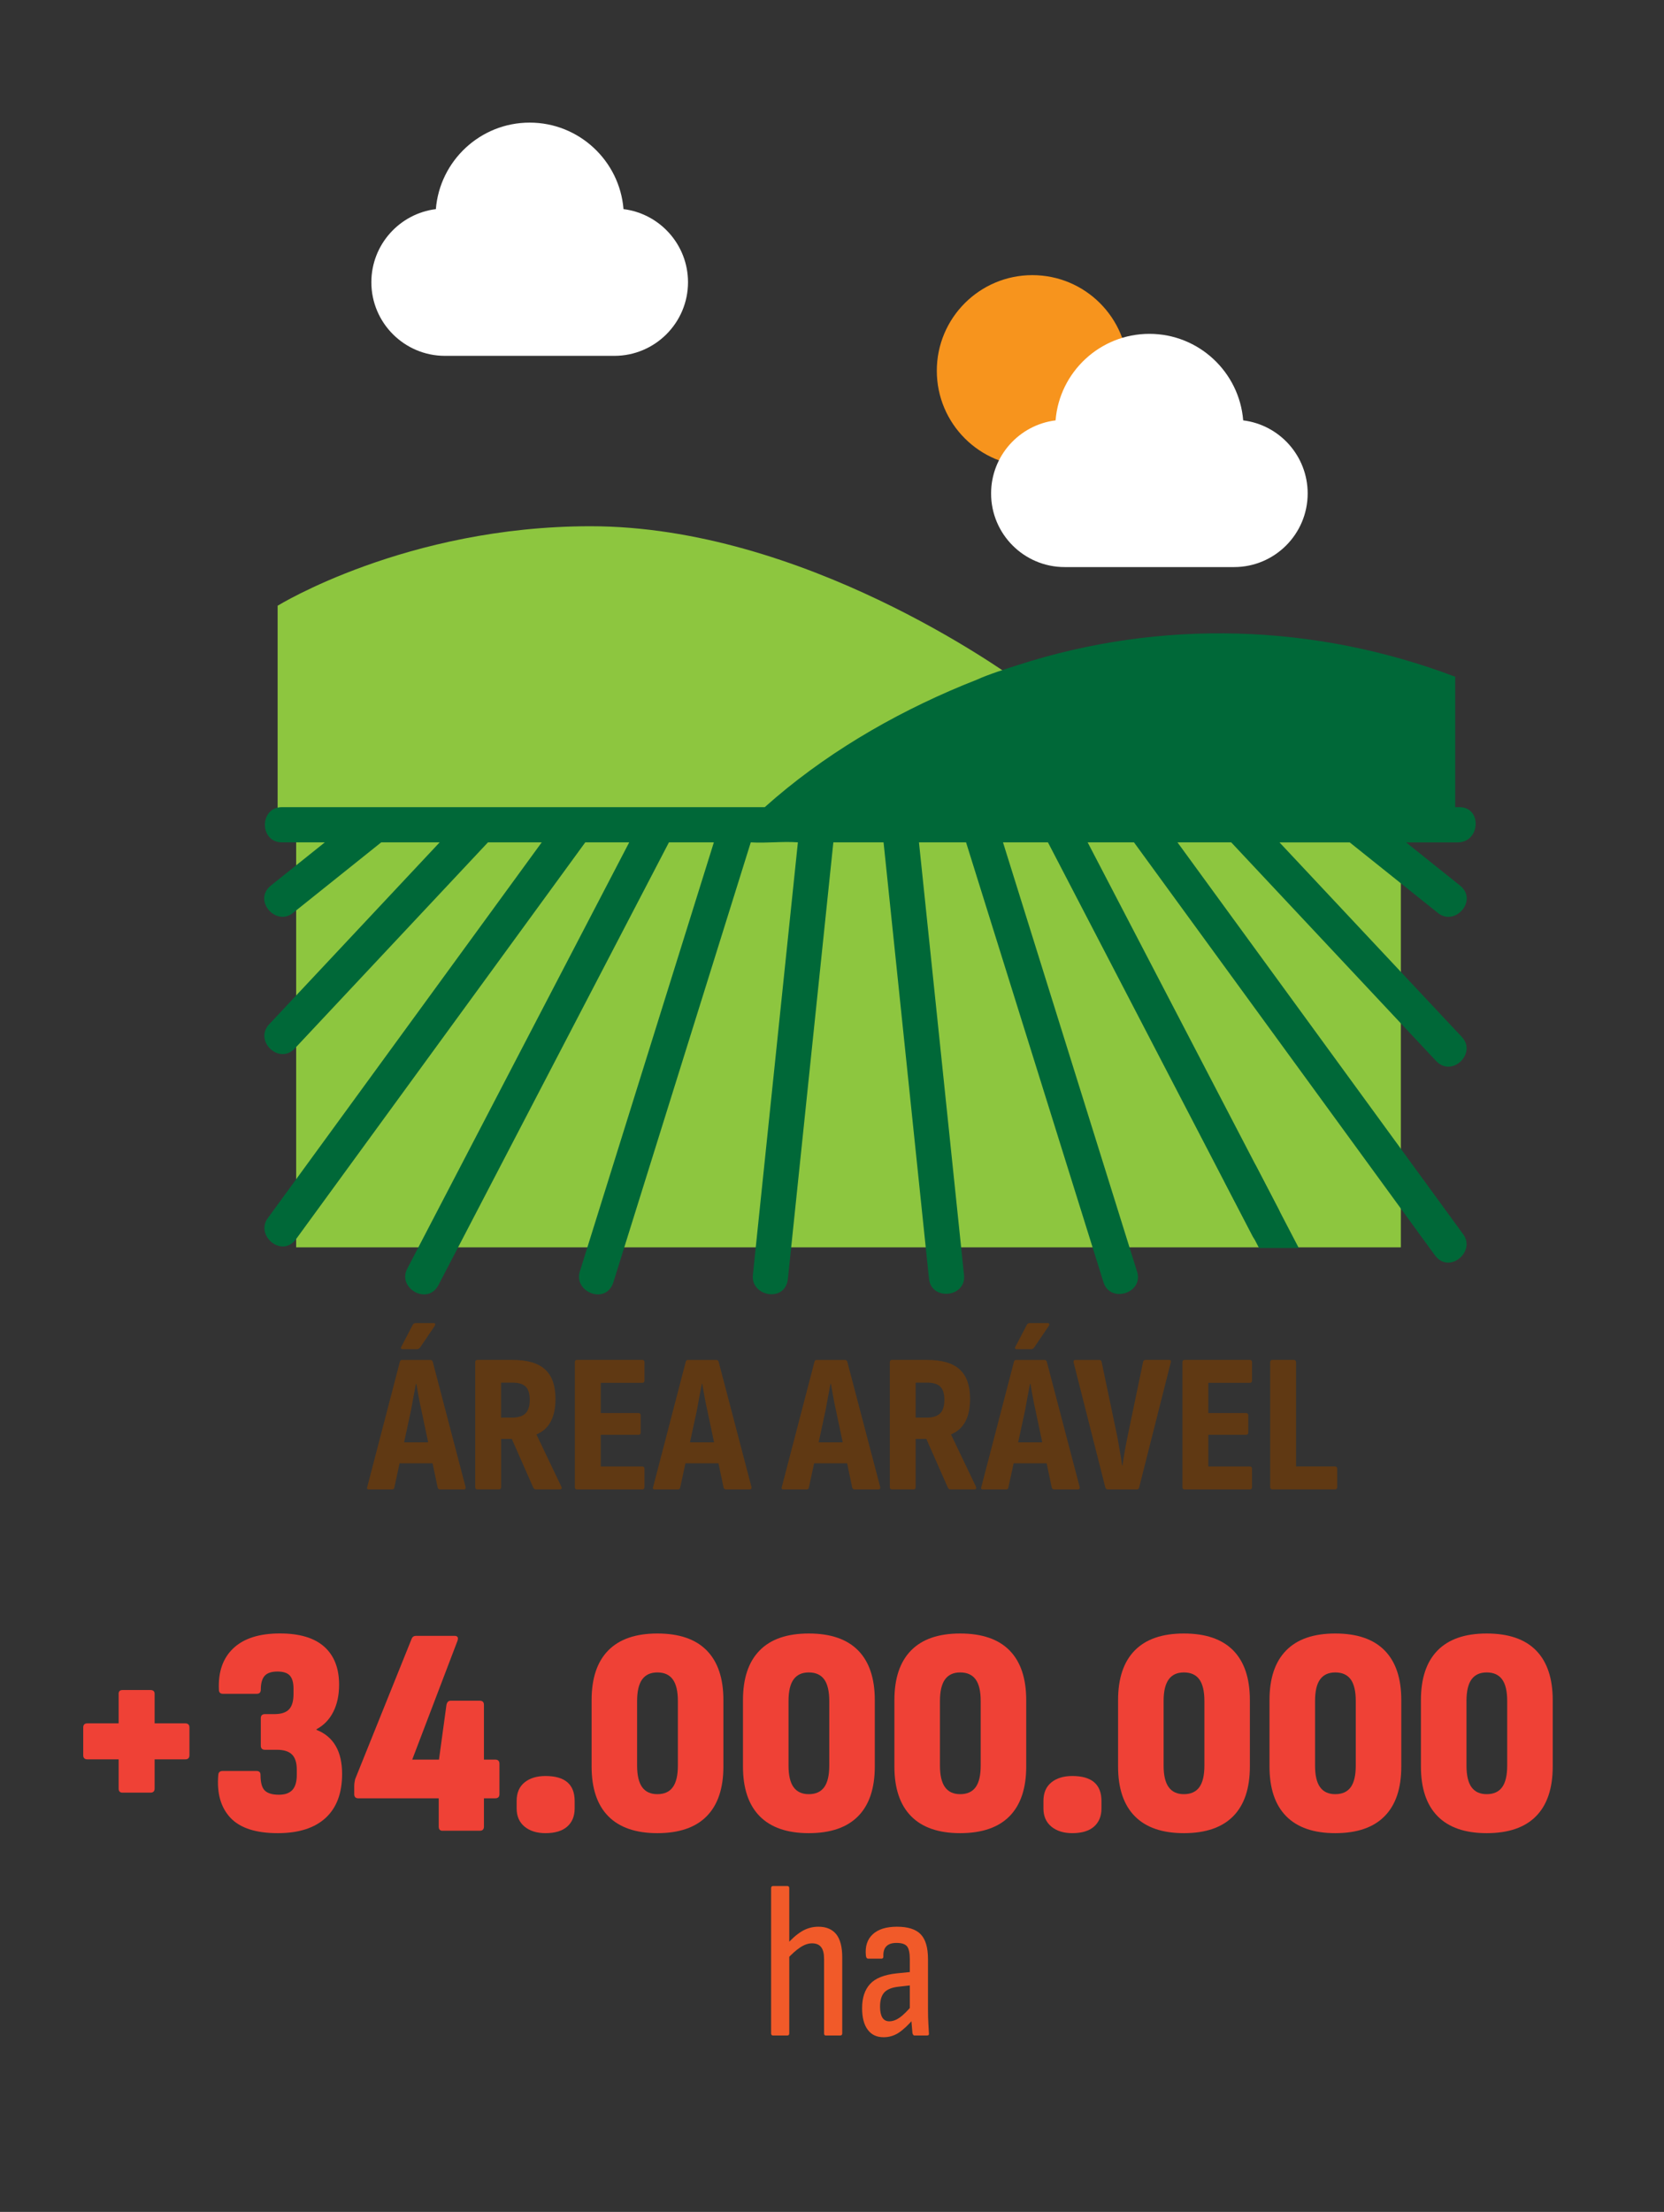 <?xml version="1.0" encoding="utf-8"?>
<!-- Generator: Adobe Illustrator 16.0.0, SVG Export Plug-In . SVG Version: 6.00 Build 0)  -->
<!DOCTYPE svg PUBLIC "-//W3C//DTD SVG 1.1//EN" "http://www.w3.org/Graphics/SVG/1.1/DTD/svg11.dtd">
<svg version="1.1" xmlns:x="http://ns.adobe.com/Extensibility/1.0/" xmlns:i="http://ns.adobe.com/AdobeIllustrator/10.0/" xmlns:graph="http://ns.adobe.com/Graphs/1.0/"
	 xmlns="http://www.w3.org/2000/svg" xmlns:xlink="http://www.w3.org/1999/xlink" x="0px" y="0px" width="64px" height="85.039px"
	 viewBox="0 0 64 85.039" enable-background="new 0 0 64 85.039" xml:space="preserve">
<rect x="0" y="0" width="64" height="85.039" fill="#333333" stroke="none"/>
<g id="Isolation_Mode" display="none">
	<g display="inline">
		<path fill="#603913" d="M16.008,56.852c-0.063,0-0.082-0.031-0.058-0.094l1.193-4.576c0.01-0.043,0.039-0.065,0.087-0.065h1.02
			c0.048,0,0.08,0.022,0.094,0.065l1.2,4.576c0.015,0.063-0.007,0.094-0.065,0.094h-0.868c-0.043,0-0.072-0.021-0.087-0.064
			l-0.593-2.819c-0.039-0.163-0.072-0.327-0.101-0.491c-0.029-0.164-0.058-0.326-0.087-0.484h-0.014
			c-0.029,0.158-0.059,0.32-0.091,0.484c-0.031,0.164-0.061,0.328-0.09,0.491l-0.607,2.813c-0.005,0.048-0.034,0.072-0.087,0.072
			h-0.846V56.852z M16.992,55.896l0.145-0.767h1.179l0.159,0.767H16.992z"/>
		<path fill="#603913" d="M19.978,56.852c-0.053,0-0.08-0.028-0.08-0.086v-4.563c0-0.058,0.027-0.087,0.08-0.087h1.273
			c0.549,0,0.951,0.117,1.204,0.351c0.253,0.234,0.379,0.593,0.379,1.074c0,0.338-0.058,0.614-0.173,0.831
			c-0.116,0.218-0.289,0.374-0.521,0.471v0.008l0.904,1.895c0.034,0.072,0.015,0.107-0.058,0.107h-0.868
			c-0.043,0-0.075-0.02-0.094-0.058l-0.788-1.786h-0.391v1.758c0,0.058-0.026,0.086-0.08,0.086H19.978z M20.846,54.227h0.398
			c0.227,0,0.392-0.052,0.495-0.154c0.103-0.104,0.155-0.27,0.155-0.495s-0.05-0.388-0.152-0.484
			c-0.101-0.097-0.263-0.145-0.484-0.145h-0.412V54.227z"/>
		<path fill="#603913" d="M23.304,56.852c-0.063,0-0.082-0.031-0.058-0.094l1.193-4.576c0.01-0.043,0.039-0.065,0.087-0.065h1.02
			c0.048,0,0.08,0.022,0.094,0.065l1.2,4.576c0.015,0.063-0.007,0.094-0.065,0.094h-0.868c-0.043,0-0.072-0.021-0.087-0.064
			l-0.593-2.819c-0.039-0.163-0.072-0.327-0.101-0.491s-0.058-0.326-0.087-0.484h-0.014c-0.029,0.158-0.059,0.32-0.091,0.484
			c-0.031,0.164-0.061,0.328-0.09,0.491l-0.607,2.813c-0.005,0.048-0.034,0.072-0.087,0.072h-0.846V56.852z M24.287,55.896
			l0.145-0.767h1.179l0.159,0.767H24.287z"/>
		<path fill="#603913" d="M27.288,56.852c-0.063,0-0.094-0.028-0.094-0.086v-4.563c0-0.058,0.029-0.087,0.087-0.087h1.229
			c0.497,0,0.868,0.1,1.114,0.297s0.369,0.49,0.369,0.882c0,0.261-0.052,0.476-0.155,0.644c-0.104,0.17-0.269,0.303-0.496,0.397
			v0.029c0.27,0.063,0.475,0.188,0.615,0.376c0.14,0.188,0.21,0.437,0.21,0.744c0,0.468-0.13,0.813-0.391,1.033
			c-0.26,0.224-0.675,0.334-1.244,0.334H27.288L27.288,56.852z M28.141,54.075h0.354c0.198,0,0.342-0.052,0.434-0.155
			c0.092-0.104,0.138-0.257,0.138-0.459c0-0.193-0.048-0.336-0.145-0.427c-0.097-0.093-0.249-0.138-0.456-0.138H28.14L28.141,54.075
			L28.141,54.075z M28.141,56.07h0.412c0.231,0,0.401-0.053,0.51-0.159c0.108-0.104,0.163-0.271,0.163-0.491
			c0-0.212-0.055-0.371-0.166-0.479c-0.111-0.104-0.282-0.158-0.513-0.158h-0.405L28.141,56.07L28.141,56.07z"/>
		<path fill="#603913" d="M30.816,56.852c-0.058,0-0.087-0.028-0.087-0.086v-4.563c0-0.058,0.029-0.087,0.087-0.087h0.781
			c0.024,0,0.043,0.009,0.058,0.025c0.014,0.018,0.021,0.037,0.021,0.062v3.812H33.1c0.053,0,0.08,0.028,0.08,0.086v0.666
			c0,0.058-0.025,0.086-0.08,0.086H30.816z"/>
		<path fill="#603913" d="M33.723,56.852c-0.053,0-0.08-0.028-0.08-0.086v-4.563c0-0.058,0.027-0.087,0.08-0.087h2.387
			c0.053,0,0.08,0.029,0.08,0.087v0.665c0,0.059-0.027,0.087-0.08,0.087h-1.52v1.106h1.381c0.053,0,0.079,0.028,0.079,0.086v0.623
			c0,0.058-0.026,0.086-0.079,0.086H34.59v1.156h1.52c0.053,0,0.08,0.029,0.08,0.088v0.664c0,0.059-0.027,0.088-0.08,0.088H33.723
			L33.723,56.852z"/>
		<path fill="#603913" d="M37.67,56.852c-0.063,0-0.082-0.031-0.059-0.094l1.193-4.576c0.01-0.043,0.039-0.065,0.088-0.065h1.02
			c0.048,0,0.08,0.022,0.094,0.065l1.2,4.576c0.015,0.063-0.007,0.094-0.065,0.094h-0.867c-0.043,0-0.072-0.021-0.088-0.064
			l-0.593-2.819c-0.038-0.163-0.071-0.327-0.101-0.491s-0.059-0.326-0.088-0.484h-0.014c-0.029,0.158-0.059,0.32-0.091,0.484
			c-0.03,0.164-0.062,0.328-0.09,0.491l-0.606,2.813c-0.006,0.048-0.035,0.072-0.088,0.072H37.67V56.852z M38.654,55.896
			l0.145-0.767h1.18l0.158,0.767H38.654z"/>
		<path fill="#603913" d="M41.641,56.852c-0.054,0-0.08-0.028-0.08-0.086v-4.563c0-0.058,0.026-0.087,0.08-0.087h1.272
			c0.549,0,0.95,0.117,1.204,0.351c0.253,0.234,0.379,0.593,0.379,1.074c0,0.338-0.059,0.614-0.173,0.831
			c-0.116,0.218-0.289,0.374-0.521,0.471v0.008l0.904,1.895c0.034,0.072,0.015,0.107-0.058,0.107h-0.869
			c-0.043,0-0.074-0.02-0.094-0.058l-0.787-1.786h-0.392v1.758c0,0.058-0.026,0.086-0.08,0.086H41.641z M42.508,54.227h0.398
			c0.227,0,0.392-0.052,0.494-0.154c0.104-0.104,0.156-0.27,0.156-0.495s-0.051-0.388-0.152-0.484s-0.264-0.145-0.484-0.145h-0.412
			V54.227z"/>
		<path fill="#603913" d="M45.284,56.852c-0.054,0-0.08-0.028-0.08-0.086v-4.563c0-0.058,0.026-0.087,0.08-0.087h2.386
			c0.053,0,0.08,0.029,0.08,0.087v0.665c0,0.059-0.027,0.087-0.08,0.087h-1.52v1.106h1.382c0.053,0,0.079,0.028,0.079,0.086v0.623
			c0,0.058-0.026,0.086-0.079,0.086H46.15v1.156h1.52c0.053,0,0.08,0.029,0.08,0.088v0.664c0,0.059-0.027,0.088-0.08,0.088H45.284
			L45.284,56.852z"/>
		<path fill="#603913" d="M48.125,56.852c-0.063,0-0.082-0.031-0.059-0.094l1.193-4.576c0.01-0.043,0.039-0.065,0.088-0.065h1.02
			c0.048,0,0.08,0.022,0.094,0.065l1.2,4.576c0.015,0.063-0.007,0.094-0.065,0.094h-0.867c-0.043,0-0.072-0.021-0.088-0.064
			l-0.593-2.819c-0.039-0.163-0.071-0.327-0.101-0.491s-0.059-0.326-0.088-0.484h-0.014c-0.029,0.158-0.059,0.32-0.091,0.484
			c-0.03,0.164-0.062,0.328-0.09,0.491l-0.606,2.813c-0.006,0.048-0.035,0.072-0.088,0.072h-0.846V56.852z M49.109,55.896
			l0.145-0.767h1.18l0.158,0.767H49.109z"/>
	</g>
	<g display="inline">
		<path fill="#EE4136" d="M7.067,67.938c-0.094,0-0.141-0.051-0.141-0.151V66.72H5.783c-0.102,0-0.152-0.05-0.152-0.151v-1.012
			c0-0.103,0.051-0.152,0.152-0.152h1.143v-1.076c0-0.096,0.047-0.143,0.141-0.143H8.09c0.102,0,0.152,0.047,0.152,0.143v1.076
			h1.121c0.101,0,0.152,0.051,0.152,0.152v1.012c0,0.103-0.051,0.151-0.152,0.151H8.242v1.066c0,0.103-0.051,0.151-0.152,0.151
			H7.067z"/>
		<path fill="#EE4136" d="M12.746,69.418c-0.805,0-1.384-0.188-1.735-0.564c-0.352-0.377-0.499-0.899-0.44-1.566
			c0.007-0.096,0.062-0.143,0.163-0.143h1.229c0.101,0,0.152,0.047,0.152,0.143c0,0.281,0.053,0.475,0.158,0.576
			s0.277,0.152,0.517,0.152c0.217,0,0.381-0.059,0.489-0.175c0.109-0.116,0.164-0.301,0.164-0.555V67.1
			c0-0.254-0.058-0.438-0.174-0.555c-0.116-0.117-0.297-0.174-0.544-0.174h-0.446c-0.102,0-0.152-0.051-0.152-0.152v-1.001
			c0-0.102,0.05-0.151,0.152-0.151h0.348c0.246,0,0.424-0.059,0.533-0.174c0.109-0.117,0.164-0.306,0.164-0.565v-0.187
			c0-0.225-0.045-0.386-0.136-0.483c-0.091-0.099-0.241-0.146-0.452-0.146c-0.217,0-0.374,0.054-0.468,0.158
			c-0.094,0.104-0.141,0.272-0.141,0.506c0,0.103-0.051,0.152-0.152,0.152h-1.229c-0.102,0-0.152-0.052-0.152-0.152
			c-0.029-0.653,0.149-1.159,0.533-1.518c0.384-0.359,0.95-0.539,1.697-0.539c0.718,0,1.258,0.161,1.621,0.483
			c0.363,0.322,0.544,0.785,0.544,1.387c0,0.386-0.07,0.718-0.212,0.996c-0.142,0.279-0.347,0.492-0.615,0.637v0.021
			c0.312,0.123,0.546,0.318,0.702,0.588c0.156,0.269,0.234,0.608,0.234,1.021c0,0.704-0.201,1.24-0.604,1.609
			C14.089,69.232,13.507,69.418,12.746,69.418z"/>
		<path fill="#EE4136" d="M18.773,69.331c-0.094,0-0.142-0.051-0.142-0.151v-1.033h-2.938c-0.102,0-0.152-0.052-0.152-0.152V67.7
			c0-0.052,0.003-0.097,0.011-0.136c0.007-0.041,0.014-0.078,0.021-0.114l2.067-5.136c0.029-0.072,0.083-0.108,0.163-0.108h1.403
			c0.116,0,0.152,0.062,0.109,0.187l-1.654,4.34h0.979l0.272-2.002c0.022-0.102,0.073-0.151,0.152-0.151h1.066
			c0.102,0,0.152,0.051,0.152,0.151v2.002h0.413c0.102,0,0.152,0.052,0.152,0.151v1.11c0,0.102-0.051,0.152-0.152,0.152h-0.413
			v1.033c0,0.102-0.051,0.151-0.152,0.151H18.773z"/>
		<path fill="#EE4136" d="M22.537,69.418c-0.319,0-0.575-0.08-0.767-0.238c-0.192-0.16-0.288-0.382-0.288-0.664v-0.271
			c0-0.297,0.096-0.523,0.288-0.68s0.448-0.234,0.767-0.234c0.71,0,1.066,0.305,1.066,0.914v0.271c0,0.282-0.091,0.504-0.272,0.664
			C23.15,69.338,22.885,69.418,22.537,69.418z"/>
		<path fill="#EE4136" d="M26.627,69.418c-0.791,0-1.389-0.207-1.795-0.62c-0.406-0.413-0.609-1.019-0.609-1.815v-2.428
			c0-0.797,0.203-1.402,0.609-1.815c0.406-0.413,1.004-0.62,1.795-0.62c0.798,0,1.4,0.207,1.806,0.62
			c0.406,0.413,0.609,1.02,0.609,1.815v2.428c0,0.797-0.203,1.402-0.609,1.815C28.027,69.211,27.425,69.418,26.627,69.418z
			 M26.627,67.993c0.254,0,0.442-0.085,0.566-0.257c0.123-0.17,0.185-0.434,0.185-0.788v-2.36c0-0.355-0.062-0.618-0.185-0.789
			c-0.124-0.17-0.312-0.256-0.566-0.256c-0.247,0-0.432,0.086-0.555,0.256c-0.124,0.171-0.185,0.434-0.185,0.789v2.36
			c0,0.354,0.062,0.618,0.185,0.788C26.195,67.908,26.38,67.993,26.627,67.993z"/>
		<path fill="#EE4136" d="M32.165,69.418c-0.791,0-1.389-0.207-1.795-0.62c-0.406-0.413-0.609-1.019-0.609-1.815v-2.428
			c0-0.797,0.203-1.402,0.609-1.815c0.406-0.413,1.004-0.62,1.795-0.62c0.798,0,1.399,0.207,1.806,0.62s0.609,1.02,0.609,1.815
			v2.428c0,0.797-0.203,1.402-0.609,1.815S32.962,69.418,32.165,69.418z M32.165,67.993c0.254,0,0.442-0.085,0.565-0.257
			c0.123-0.17,0.186-0.434,0.186-0.788v-2.36c0-0.355-0.063-0.618-0.186-0.789c-0.123-0.17-0.312-0.256-0.565-0.256
			c-0.247,0-0.432,0.086-0.555,0.256c-0.124,0.171-0.185,0.434-0.185,0.789v2.36c0,0.354,0.062,0.618,0.185,0.788
			C31.733,67.908,31.918,67.993,32.165,67.993z"/>
		<path fill="#EE4136" d="M37.702,69.418c-0.791,0-1.39-0.207-1.795-0.62c-0.406-0.413-0.609-1.019-0.609-1.815v-2.428
			c0-0.797,0.203-1.402,0.609-1.815c0.405-0.413,1.004-0.62,1.795-0.62c0.798,0,1.399,0.207,1.806,0.62s0.609,1.02,0.609,1.815
			v2.428c0,0.797-0.203,1.402-0.609,1.815S38.5,69.418,37.702,69.418z M37.702,67.993c0.254,0,0.442-0.085,0.565-0.257
			c0.123-0.17,0.186-0.434,0.186-0.788v-2.36c0-0.355-0.063-0.618-0.186-0.789c-0.123-0.17-0.312-0.256-0.565-0.256
			c-0.247,0-0.433,0.086-0.556,0.256c-0.123,0.171-0.185,0.434-0.185,0.789v2.36c0,0.354,0.062,0.618,0.185,0.788
			C37.27,67.908,37.455,67.993,37.702,67.993z"/>
		<path fill="#EE4136" d="M41.803,69.418c-0.318,0-0.574-0.08-0.767-0.238c-0.192-0.16-0.288-0.382-0.288-0.664v-0.271
			c0-0.297,0.096-0.523,0.288-0.68s0.448-0.234,0.767-0.234c0.711,0,1.066,0.305,1.066,0.914v0.271c0,0.282-0.092,0.504-0.271,0.664
			C42.416,69.338,42.15,69.418,41.803,69.418z"/>
		<path fill="#EE4136" d="M45.893,69.418c-0.791,0-1.389-0.207-1.795-0.62s-0.609-1.019-0.609-1.815v-2.428
			c0-0.797,0.203-1.402,0.609-1.815s1.004-0.62,1.795-0.62c0.799,0,1.4,0.207,1.807,0.62s0.609,1.02,0.609,1.815v2.428
			c0,0.797-0.203,1.402-0.609,1.815S46.691,69.418,45.893,69.418z M45.893,67.993c0.254,0,0.442-0.085,0.566-0.257
			c0.123-0.17,0.186-0.434,0.186-0.788v-2.36c0-0.355-0.063-0.618-0.186-0.789c-0.124-0.17-0.313-0.256-0.566-0.256
			c-0.246,0-0.432,0.086-0.555,0.256c-0.124,0.171-0.186,0.434-0.186,0.789v2.36c0,0.354,0.063,0.618,0.186,0.788
			C45.461,67.908,45.646,67.993,45.893,67.993z"/>
		<path fill="#EE4136" d="M51.432,69.418c-0.791,0-1.39-0.207-1.795-0.62c-0.406-0.413-0.609-1.019-0.609-1.815v-2.428
			c0-0.797,0.203-1.402,0.609-1.815c0.405-0.413,1.004-0.62,1.795-0.62c0.797,0,1.399,0.207,1.805,0.62
			c0.406,0.413,0.609,1.02,0.609,1.815v2.428c0,0.797-0.203,1.402-0.609,1.815C52.831,69.211,52.229,69.418,51.432,69.418z
			 M51.432,67.993c0.254,0,0.441-0.085,0.565-0.257c0.123-0.17,0.185-0.434,0.185-0.788v-2.36c0-0.355-0.062-0.618-0.185-0.789
			c-0.124-0.17-0.312-0.256-0.565-0.256c-0.248,0-0.433,0.086-0.556,0.256c-0.124,0.171-0.185,0.434-0.185,0.789v2.36
			c0,0.354,0.062,0.618,0.185,0.788C50.999,67.908,51.184,67.993,51.432,67.993z"/>
		<path fill="#EE4136" d="M56.968,69.418c-0.791,0-1.389-0.207-1.795-0.62c-0.405-0.413-0.608-1.019-0.608-1.815v-2.428
			c0-0.797,0.203-1.402,0.608-1.815c0.406-0.413,1.004-0.62,1.795-0.62c0.798,0,1.4,0.207,1.806,0.62
			c0.406,0.413,0.609,1.02,0.609,1.815v2.428c0,0.797-0.203,1.402-0.609,1.815C58.368,69.211,57.766,69.418,56.968,69.418z
			 M56.968,67.993c0.255,0,0.442-0.085,0.566-0.257c0.123-0.17,0.185-0.434,0.185-0.788v-2.36c0-0.355-0.062-0.618-0.185-0.789
			c-0.124-0.17-0.312-0.256-0.566-0.256c-0.247,0-0.432,0.086-0.555,0.256c-0.124,0.171-0.185,0.434-0.185,0.789v2.36
			c0,0.354,0.062,0.618,0.185,0.788C56.536,67.908,56.721,67.993,56.968,67.993z"/>
	</g>
	<g display="inline">
		<path fill="#F05A29" d="M30.86,76.814c-0.048,0-0.072-0.025-0.072-0.08v-5.303c0-0.055,0.024-0.08,0.072-0.08h0.52
			c0.048,0,0.072,0.025,0.072,0.08v5.303c0,0.055-0.024,0.08-0.072,0.08H30.86z M32.788,76.814c-0.043,0-0.063-0.025-0.063-0.08
			v-2.711c0-0.203-0.037-0.351-0.108-0.44c-0.072-0.09-0.183-0.136-0.332-0.136c-0.139,0-0.283,0.05-0.432,0.147
			c-0.149,0.099-0.31,0.241-0.48,0.429l-0.04-0.504c0.192-0.225,0.382-0.395,0.572-0.509c0.189-0.114,0.394-0.172,0.612-0.172
			c0.289,0,0.506,0.093,0.652,0.275c0.146,0.185,0.221,0.466,0.221,0.844v2.776c0,0.054-0.025,0.08-0.072,0.08H32.788L32.788,76.814
			z"/>
		<path fill="#F05A29" d="M34.9,76.88c-0.252,0-0.444-0.093-0.58-0.276c-0.137-0.185-0.204-0.445-0.204-0.787
			c0-0.379,0.097-0.674,0.292-0.885s0.521-0.34,0.98-0.389l0.56-0.057v0.488l-0.505,0.057c-0.239,0.027-0.411,0.096-0.516,0.208
			c-0.104,0.112-0.156,0.284-0.156,0.521c0,0.176,0.028,0.309,0.084,0.399c0.057,0.091,0.141,0.137,0.252,0.137
			c0.123,0,0.248-0.045,0.377-0.133c0.127-0.088,0.291-0.249,0.488-0.483l0.023,0.527c-0.203,0.234-0.387,0.406-0.553,0.513
			S35.098,76.88,34.9,76.88z M36.027,76.814c-0.031,0-0.055-0.028-0.071-0.088c-0.005-0.074-0.015-0.185-0.028-0.328
			c-0.013-0.143-0.021-0.27-0.027-0.375l-0.041-0.152v-1.84c0-0.229-0.032-0.387-0.1-0.473c-0.066-0.084-0.195-0.127-0.388-0.127
			c-0.336,0-0.496,0.164-0.479,0.495c0,0.054-0.024,0.08-0.072,0.08h-0.48c-0.053,0-0.083-0.04-0.088-0.12
			c-0.031-0.33,0.053-0.588,0.252-0.771c0.2-0.184,0.495-0.275,0.885-0.275c0.399,0,0.688,0.092,0.867,0.275
			c0.18,0.185,0.268,0.486,0.268,0.908v1.824c0,0.207,0.004,0.383,0.013,0.526c0.008,0.146,0.015,0.262,0.021,0.353
			c0.01,0.06-0.012,0.088-0.064,0.088H36.027z"/>
	</g>
	<path display="inline" fill="#8CC53F" d="M12.74,24.546c0,0,4.701-2.903,11.441-2.903c7.769,0,15.104,5.287,15.637,5.656
		c-4.53,1.347-9.263,5.197-9.263,5.197H12.74V24.546z"/>
	<path display="inline" fill="#FFFFFF" d="M18.859,15.411h6.197c1.484,0,2.691-1.208,2.691-2.691c0-1.371-1.031-2.507-2.358-2.671
		c-0.143-1.769-1.628-3.163-3.432-3.163s-3.288,1.396-3.431,3.163c-1.328,0.164-2.359,1.3-2.359,2.671
		C16.167,14.203,17.375,15.411,18.859,15.411"/>
	<path display="inline" fill="#F6931D" d="M43.839,15.957c0,1.932-1.565,3.496-3.496,3.496c-1.93,0-3.495-1.564-3.495-3.496
		c0-1.931,1.565-3.496,3.495-3.496C42.273,12.461,43.839,14.026,43.839,15.957"/>
	<path display="inline" fill="#FFFFFF" d="M41.521,23.134h6.197c1.484,0,2.691-1.208,2.691-2.692c0-1.37-1.031-2.507-2.358-2.671
		c-0.143-1.768-1.628-3.163-3.432-3.163s-3.288,1.396-3.431,3.163c-1.328,0.164-2.359,1.301-2.359,2.671
		C38.831,21.926,40.039,23.134,41.521,23.134"/>
	<rect x="13.418" y="33.169" display="inline" fill="#8CC53F" width="40.4" height="14.833"/>
	<g display="inline">
		<g>
			<defs>
				<path id="SVGID_1_" d="M13.316,23.545c-0.359,0.18-0.581,0.553-0.581,0.953v22.457c0,0.592,0.48,1.07,1.072,1.07h41.66
					c0.59,0,1.068-0.476,1.071-1.063l0.11-19.711c0.002-0.46-0.287-0.872-0.724-1.02c-1.907-0.642-7.457-2.058-15.405-0.223
					c-0.304,0.068-0.621,0.009-0.873-0.174c-1.521-1.101-7.419-4.968-15.281-4.968C20.981,20.867,17.234,21.584,13.316,23.545"/>
			</defs>
			<clipPath id="SVGID_2_">
				<use xlink:href="#SVGID_1_"  overflow="visible"/>
			</clipPath>
			<path clip-path="url(#SVGID_2_)" fill="#006838" d="M48.536,45.052c-0.386-0.739-1.527-0.145-1.142,0.595l1.944,3.736
				c0.374,0.719,1.526,0.141,1.144-0.596L48.536,45.052z"/>
		</g>
	</g>
	<path display="inline" fill="#006838" d="M55.96,31.909h-0.153v-4.768c-5.139-1.946-10.756-2.117-15.988-0.429
		c-0.366,0.117-1.098,0.347-1.508,0.538c-0.168,0.065-0.336,0.134-0.502,0.202c-2.619,1.081-5.143,2.567-7.254,4.456H12.898
		c-0.833,0-0.833,1.288,0,1.288h1.567l-1.97,1.576c-0.676,0.541,0.181,1.506,0.805,1.006l3.227-2.582h2.137l-6.236,6.652
		c-0.563,0.601,0.363,1.496,0.94,0.881l7.062-7.533h1.966l-10.019,13.74c-0.463,0.637,0.523,1.471,1.041,0.76l10.572-14.5h1.608
		l-8.12,15.59c-0.368,0.708,0.748,1.353,1.143,0.596l8.429-16.186h1.644L23.79,48.893c-0.232,0.743,0.966,1.229,1.23,0.385
		l5.025-16.079c0.578,0.036,1.143-0.042,1.722,0l-1.648,15.819c-0.081,0.775,1.189,1.025,1.282,0.135l1.662-15.954h1.836
		l1.662,15.954c0.084,0.815,1.366,0.686,1.28-0.135l-1.647-15.819h1.723l5.025,16.079c0.244,0.785,1.475,0.402,1.229-0.385
		l-4.904-15.694h1.645l7.479,14.392c0.375,0.717,1.336-0.25,0.952-0.986l-6.979-13.404h1.693L55.059,48.29
		c0.519,0.711,1.504-0.123,1.041-0.76L45.648,33.197h1.967l7.492,7.993c0.576,0.615,1.504-0.281,0.94-0.882l-6.667-7.111h2.567
		l3.228,2.582c0.624,0.5,1.481-0.465,0.805-1.006l-1.971-1.576h1.887C56.73,33.197,56.793,31.909,55.96,31.909"/>
</g>
<g id="Layer_2">
	<g>
		<path fill="#603913" d="M14.187,57.263c-0.066,0-0.086-0.033-0.061-0.099l1.255-4.814c0.009-0.045,0.04-0.067,0.09-0.067h1.072
			c0.051,0,0.084,0.022,0.1,0.067l1.262,4.814c0.016,0.065-0.008,0.099-0.068,0.099h-0.912c-0.046,0-0.076-0.022-0.091-0.069
			l-0.624-2.965c-0.04-0.172-0.076-0.345-0.106-0.517c-0.031-0.173-0.061-0.343-0.092-0.51h-0.015
			c-0.03,0.167-0.063,0.337-0.095,0.51c-0.033,0.172-0.065,0.345-0.096,0.517l-0.638,2.957c-0.005,0.052-0.036,0.077-0.092,0.077
			H14.187z M15.221,56.259l0.152-0.806h1.239l0.167,0.806H15.221z M15.487,51.872c-0.031,0-0.051-0.01-0.061-0.027
			s-0.008-0.039,0.008-0.065l0.44-0.844c0.025-0.045,0.063-0.069,0.114-0.069h0.691c0.031,0,0.05,0.012,0.057,0.032
			c0.008,0.021,0.001,0.048-0.019,0.082l-0.563,0.83c-0.031,0.04-0.071,0.062-0.122,0.062H15.487z"/>
		<path fill="#603913" d="M18.361,57.263c-0.056,0-0.083-0.03-0.083-0.092v-4.797c0-0.062,0.027-0.092,0.083-0.092h1.338
			c0.579,0,1,0.123,1.267,0.369c0.266,0.245,0.399,0.622,0.399,1.129c0,0.354-0.061,0.646-0.182,0.874
			c-0.122,0.228-0.305,0.393-0.548,0.493v0.008l0.951,1.993c0.036,0.077,0.016,0.114-0.061,0.114h-0.912
			c-0.046,0-0.079-0.021-0.1-0.062l-0.828-1.878h-0.411v1.848c0,0.062-0.028,0.092-0.083,0.092H18.361z M19.273,54.502h0.418
			c0.238,0,0.412-0.054,0.521-0.163s0.163-0.282,0.163-0.521c0-0.237-0.053-0.408-0.159-0.509c-0.106-0.102-0.276-0.152-0.51-0.152
			h-0.434V54.502z"/>
		<path fill="#603913" d="M22.194,57.263c-0.057,0-0.085-0.03-0.085-0.092v-4.797c0-0.062,0.028-0.092,0.085-0.092h2.509
			c0.056,0,0.084,0.03,0.084,0.092v0.698c0,0.061-0.028,0.093-0.084,0.093h-1.597v1.162h1.452c0.057,0,0.083,0.03,0.083,0.092v0.654
			c0,0.061-0.026,0.09-0.083,0.09h-1.452v1.218h1.597c0.056,0,0.084,0.03,0.084,0.091v0.699c0,0.062-0.028,0.092-0.084,0.092H22.194
			z"/>
		<path fill="#603913" d="M25.183,57.263c-0.066,0-0.087-0.033-0.061-0.099l1.254-4.814c0.009-0.045,0.04-0.067,0.092-0.067h1.071
			c0.051,0,0.084,0.022,0.1,0.067l1.262,4.814c0.015,0.065-0.008,0.099-0.068,0.099h-0.913c-0.046,0-0.074-0.022-0.09-0.069
			l-0.624-2.965c-0.04-0.172-0.077-0.345-0.106-0.517c-0.03-0.173-0.061-0.343-0.092-0.51h-0.015
			c-0.031,0.167-0.062,0.337-0.096,0.51c-0.033,0.172-0.064,0.345-0.095,0.517l-0.64,2.957c-0.005,0.052-0.034,0.077-0.09,0.077
			H25.183z M26.216,56.259l0.152-0.806h1.24l0.167,0.806H26.216z"/>
		<path fill="#603913" d="M30.133,57.263c-0.066,0-0.087-0.033-0.062-0.099l1.256-4.814c0.01-0.045,0.04-0.067,0.09-0.067h1.073
			c0.05,0,0.083,0.022,0.098,0.067l1.264,4.814c0.016,0.065-0.008,0.099-0.069,0.099H32.87c-0.046,0-0.076-0.022-0.092-0.069
			l-0.624-2.965c-0.04-0.172-0.075-0.345-0.105-0.517c-0.031-0.173-0.061-0.343-0.091-0.51h-0.016
			c-0.031,0.167-0.063,0.337-0.096,0.51c-0.032,0.172-0.064,0.345-0.095,0.517l-0.639,2.957c-0.005,0.052-0.036,0.077-0.092,0.077
			H30.133z M31.167,56.259l0.152-0.806h1.238l0.167,0.806H31.167z"/>
		<path fill="#603913" d="M34.307,57.263c-0.056,0-0.083-0.03-0.083-0.092v-4.797c0-0.062,0.027-0.092,0.083-0.092h1.338
			c0.578,0,1,0.123,1.268,0.369c0.266,0.245,0.398,0.622,0.398,1.129c0,0.354-0.061,0.646-0.182,0.874
			c-0.123,0.228-0.306,0.393-0.549,0.493v0.008l0.952,1.993c0.034,0.077,0.014,0.114-0.062,0.114h-0.913
			c-0.045,0-0.079-0.021-0.099-0.062l-0.829-1.878h-0.411v1.848c0,0.062-0.027,0.092-0.083,0.092H34.307z M35.219,54.502h0.419
			c0.238,0,0.412-0.054,0.521-0.163c0.108-0.109,0.163-0.282,0.163-0.521c0-0.237-0.054-0.408-0.159-0.509
			c-0.107-0.102-0.276-0.152-0.511-0.152h-0.434V54.502z"/>
		<path fill="#603913" d="M37.805,57.263c-0.065,0-0.086-0.033-0.06-0.099l1.254-4.814c0.01-0.045,0.04-0.067,0.092-0.067h1.071
			c0.052,0,0.084,0.022,0.099,0.067l1.263,4.814c0.015,0.065-0.008,0.099-0.068,0.099h-0.913c-0.045,0-0.076-0.022-0.091-0.069
			l-0.623-2.965c-0.04-0.172-0.076-0.345-0.107-0.517c-0.03-0.173-0.06-0.343-0.091-0.51h-0.015
			c-0.031,0.167-0.062,0.337-0.097,0.51c-0.032,0.172-0.063,0.345-0.094,0.517l-0.64,2.957c-0.005,0.052-0.034,0.077-0.091,0.077
			H37.805z M38.839,56.259l0.152-0.806h1.24l0.167,0.806H38.839z M39.106,51.872c-0.031,0-0.052-0.01-0.062-0.027
			c-0.011-0.018-0.008-0.039,0.008-0.065l0.441-0.844c0.024-0.045,0.063-0.069,0.113-0.069h0.691c0.03,0,0.05,0.012,0.057,0.032
			c0.008,0.021,0.002,0.048-0.019,0.082l-0.563,0.83c-0.03,0.04-0.071,0.062-0.121,0.062H39.106z"/>
		<path fill="#603913" d="M42.604,57.263c-0.042,0-0.071-0.025-0.092-0.077l-1.217-4.797c-0.016-0.071,0.008-0.106,0.069-0.106
			h0.903c0.056,0,0.091,0.022,0.101,0.067l0.608,2.898c0.029,0.177,0.062,0.355,0.094,0.536c0.033,0.18,0.063,0.366,0.088,0.558
			h0.016c0.025-0.191,0.054-0.378,0.087-0.558c0.032-0.181,0.067-0.359,0.103-0.536l0.601-2.89c0.011-0.051,0.044-0.076,0.1-0.076
			h0.897c0.065,0,0.089,0.032,0.067,0.1l-1.217,4.812c-0.01,0.047-0.04,0.069-0.09,0.069H42.604z"/>
		<path fill="#603913" d="M45.561,57.263c-0.056,0-0.083-0.03-0.083-0.092v-4.797c0-0.062,0.027-0.092,0.083-0.092h2.509
			c0.057,0,0.085,0.03,0.085,0.092v0.698c0,0.061-0.028,0.093-0.085,0.093h-1.596v1.162h1.452c0.056,0,0.084,0.03,0.084,0.092v0.654
			c0,0.061-0.028,0.09-0.084,0.09h-1.452v1.218h1.596c0.057,0,0.085,0.03,0.085,0.091v0.699c0,0.062-0.028,0.092-0.085,0.092H45.561
			z"/>
		<path fill="#603913" d="M48.945,57.263c-0.062,0-0.092-0.03-0.092-0.092v-4.797c0-0.062,0.03-0.092,0.092-0.092h0.821
			c0.025,0,0.046,0.009,0.06,0.026c0.016,0.018,0.023,0.038,0.023,0.065v4.007h1.498c0.056,0,0.084,0.03,0.084,0.091v0.699
			c0,0.062-0.028,0.092-0.084,0.092H48.945z"/>
	</g>
	<g>
		<path fill="#EF4136" d="M4.711,68.921c-0.099,0-0.148-0.053-0.148-0.16V67.64H3.361c-0.107,0-0.16-0.052-0.16-0.16v-1.063
			c0-0.107,0.053-0.16,0.16-0.16h1.202v-1.134c0-0.098,0.049-0.148,0.148-0.148h1.076c0.106,0,0.16,0.051,0.16,0.148v1.134h1.179
			c0.106,0,0.16,0.053,0.16,0.16v1.063c0,0.108-0.053,0.16-0.16,0.16H5.947v1.121c0,0.107-0.053,0.16-0.16,0.16H4.711z"/>
		<path fill="#EF4136" d="M10.684,70.478c-0.847,0-1.455-0.198-1.825-0.595s-0.524-0.945-0.463-1.648
			c0.008-0.099,0.064-0.148,0.171-0.148H9.86c0.107,0,0.16,0.05,0.16,0.148c0,0.298,0.055,0.5,0.166,0.606
			c0.11,0.107,0.292,0.16,0.543,0.16c0.229,0,0.4-0.06,0.515-0.182c0.114-0.123,0.171-0.318,0.171-0.585v-0.193
			c0-0.268-0.061-0.462-0.182-0.584c-0.123-0.122-0.313-0.184-0.573-0.184h-0.469c-0.106,0-0.16-0.053-0.16-0.16v-1.053
			c0-0.106,0.054-0.159,0.16-0.159h0.366c0.26,0,0.446-0.062,0.561-0.184s0.171-0.32,0.171-0.596v-0.193
			c0-0.237-0.048-0.406-0.143-0.51c-0.095-0.103-0.254-0.153-0.475-0.153c-0.229,0-0.393,0.055-0.492,0.165
			c-0.099,0.111-0.148,0.288-0.148,0.531c0,0.107-0.054,0.16-0.161,0.16H8.579c-0.107,0-0.16-0.053-0.16-0.16
			c-0.031-0.687,0.156-1.218,0.561-1.596c0.404-0.378,0.999-0.565,1.785-0.565c0.755,0,1.323,0.169,1.705,0.509
			c0.381,0.34,0.572,0.826,0.572,1.459c0,0.404-0.074,0.752-0.223,1.046c-0.148,0.295-0.364,0.517-0.646,0.669v0.024
			c0.328,0.128,0.574,0.335,0.738,0.617s0.247,0.641,0.247,1.076c0,0.74-0.212,1.304-0.635,1.693
			C12.097,70.283,11.484,70.478,10.684,70.478z"/>
		<path fill="#EF4136" d="M17.022,70.386c-0.099,0-0.148-0.053-0.148-0.16v-1.087h-3.09c-0.106,0-0.16-0.053-0.16-0.16V68.67
			c0-0.054,0.004-0.102,0.012-0.143c0.007-0.043,0.015-0.083,0.022-0.121l2.174-5.399c0.03-0.077,0.087-0.115,0.171-0.115h1.476
			c0.122,0,0.161,0.065,0.115,0.195l-1.739,4.563h1.029l0.287-2.104c0.023-0.106,0.076-0.16,0.16-0.16h1.122
			c0.107,0,0.16,0.054,0.16,0.16v2.104h0.435c0.107,0,0.161,0.055,0.161,0.161v1.167c0,0.107-0.053,0.16-0.161,0.16h-0.435v1.087
			c0,0.107-0.053,0.16-0.16,0.16H17.022z"/>
		<path fill="#EF4136" d="M20.981,70.478c-0.336,0-0.605-0.085-0.807-0.252c-0.202-0.168-0.303-0.4-0.303-0.698v-0.286
			c0-0.312,0.101-0.551,0.303-0.714c0.202-0.165,0.471-0.247,0.807-0.247c0.747,0,1.121,0.321,1.121,0.961v0.286
			c0,0.298-0.096,0.53-0.286,0.698C21.626,70.393,21.347,70.478,20.981,70.478z"/>
		<path fill="#EF4136" d="M25.283,70.478c-0.831,0-1.461-0.218-1.889-0.652c-0.427-0.435-0.64-1.072-0.64-1.91v-2.552
			c0-0.839,0.213-1.477,0.64-1.911c0.428-0.435,1.058-0.651,1.889-0.651c0.839,0,1.472,0.217,1.898,0.651
			c0.428,0.435,0.642,1.072,0.642,1.911v2.552c0,0.838-0.214,1.476-0.642,1.91C26.755,70.26,26.122,70.478,25.283,70.478z
			 M25.283,68.979c0.267,0,0.465-0.089,0.594-0.269c0.13-0.179,0.195-0.455,0.195-0.83v-2.482c0-0.373-0.065-0.651-0.195-0.83
			c-0.129-0.179-0.327-0.269-0.594-0.269c-0.26,0-0.455,0.09-0.585,0.269c-0.129,0.179-0.194,0.457-0.194,0.83v2.482
			c0,0.375,0.065,0.651,0.194,0.83C24.828,68.89,25.023,68.979,25.283,68.979z"/>
		<path fill="#EF4136" d="M31.106,70.478c-0.832,0-1.461-0.218-1.888-0.652c-0.428-0.435-0.642-1.072-0.642-1.91v-2.552
			c0-0.839,0.214-1.477,0.642-1.911c0.427-0.435,1.056-0.651,1.888-0.651c0.839,0,1.471,0.217,1.899,0.651
			c0.427,0.435,0.641,1.072,0.641,1.911v2.552c0,0.838-0.214,1.476-0.641,1.91C32.577,70.26,31.945,70.478,31.106,70.478z
			 M31.106,68.979c0.267,0,0.464-0.089,0.595-0.269c0.129-0.179,0.194-0.455,0.194-0.83v-2.482c0-0.373-0.065-0.651-0.194-0.83
			c-0.131-0.179-0.328-0.269-0.595-0.269c-0.26,0-0.454,0.09-0.584,0.269s-0.194,0.457-0.194,0.83v2.482
			c0,0.375,0.064,0.651,0.194,0.83C30.652,68.89,30.847,68.979,31.106,68.979z"/>
		<path fill="#EF4136" d="M36.929,70.478c-0.831,0-1.461-0.218-1.887-0.652c-0.428-0.435-0.642-1.072-0.642-1.91v-2.552
			c0-0.839,0.214-1.477,0.642-1.911c0.426-0.435,1.056-0.651,1.887-0.651c0.839,0,1.473,0.217,1.9,0.651
			c0.427,0.435,0.641,1.072,0.641,1.911v2.552c0,0.838-0.214,1.476-0.641,1.91C38.401,70.26,37.768,70.478,36.929,70.478z
			 M36.929,68.979c0.268,0,0.466-0.089,0.596-0.269c0.13-0.179,0.194-0.455,0.194-0.83v-2.482c0-0.373-0.064-0.651-0.194-0.83
			s-0.328-0.269-0.596-0.269c-0.259,0-0.453,0.09-0.583,0.269c-0.129,0.179-0.194,0.457-0.194,0.83v2.482
			c0,0.375,0.065,0.651,0.194,0.83C36.476,68.89,36.67,68.979,36.929,68.979z"/>
		<path fill="#EF4136" d="M41.243,70.478c-0.336,0-0.605-0.085-0.807-0.252c-0.202-0.168-0.304-0.4-0.304-0.698v-0.286
			c0-0.312,0.102-0.551,0.304-0.714c0.201-0.165,0.471-0.247,0.807-0.247c0.746,0,1.121,0.321,1.121,0.961v0.286
			c0,0.298-0.097,0.53-0.286,0.698C41.888,70.393,41.608,70.478,41.243,70.478z"/>
		<path fill="#EF4136" d="M45.534,70.478c-0.833,0-1.462-0.218-1.889-0.652c-0.428-0.435-0.642-1.072-0.642-1.91v-2.552
			c0-0.839,0.214-1.477,0.642-1.911c0.427-0.435,1.056-0.651,1.889-0.651c0.838,0,1.47,0.217,1.898,0.651
			c0.427,0.435,0.64,1.072,0.64,1.911v2.552c0,0.838-0.213,1.476-0.64,1.91C47.004,70.26,46.372,70.478,45.534,70.478z
			 M45.534,68.979c0.267,0,0.464-0.089,0.595-0.269c0.129-0.179,0.194-0.455,0.194-0.83v-2.482c0-0.373-0.065-0.651-0.194-0.83
			c-0.131-0.179-0.328-0.269-0.595-0.269c-0.261,0-0.455,0.09-0.584,0.269c-0.131,0.179-0.196,0.457-0.196,0.83v2.482
			c0,0.375,0.065,0.651,0.196,0.83C45.079,68.89,45.273,68.979,45.534,68.979z"/>
		<path fill="#EF4136" d="M51.356,70.478c-0.831,0-1.461-0.218-1.888-0.652c-0.428-0.435-0.641-1.072-0.641-1.91v-2.552
			c0-0.839,0.213-1.477,0.641-1.911c0.427-0.435,1.057-0.651,1.888-0.651c0.839,0,1.472,0.217,1.898,0.651
			c0.429,0.435,0.642,1.072,0.642,1.911v2.552c0,0.838-0.213,1.476-0.642,1.91C52.828,70.26,52.195,70.478,51.356,70.478z
			 M51.356,68.979c0.267,0,0.465-0.089,0.596-0.269c0.128-0.179,0.193-0.455,0.193-0.83v-2.482c0-0.373-0.065-0.651-0.193-0.83
			c-0.131-0.179-0.329-0.269-0.596-0.269c-0.259,0-0.455,0.09-0.584,0.269c-0.13,0.179-0.193,0.457-0.193,0.83v2.482
			c0,0.375,0.063,0.651,0.193,0.83C50.901,68.89,51.098,68.979,51.356,68.979z"/>
		<path fill="#EF4136" d="M57.18,70.478c-0.831,0-1.461-0.218-1.888-0.652c-0.428-0.435-0.641-1.072-0.641-1.91v-2.552
			c0-0.839,0.213-1.477,0.641-1.911c0.427-0.435,1.057-0.651,1.888-0.651c0.839,0,1.473,0.217,1.899,0.651s0.641,1.072,0.641,1.911
			v2.552c0,0.838-0.214,1.476-0.641,1.91S58.019,70.478,57.18,70.478z M57.18,68.979c0.267,0,0.465-0.089,0.595-0.269
			c0.13-0.179,0.194-0.455,0.194-0.83v-2.482c0-0.373-0.064-0.651-0.194-0.83s-0.328-0.269-0.595-0.269
			c-0.26,0-0.453,0.09-0.584,0.269c-0.129,0.179-0.193,0.457-0.193,0.83v2.482c0,0.375,0.064,0.651,0.193,0.83
			C56.727,68.89,56.92,68.979,57.18,68.979z"/>
	</g>
	<g>
		<path fill="#F15A29" d="M29.734,78.258c-0.051,0-0.076-0.027-0.076-0.084v-5.578c0-0.057,0.025-0.085,0.076-0.085h0.546
			c0.051,0,0.076,0.028,0.076,0.085v5.578c0,0.057-0.025,0.084-0.076,0.084H29.734z M31.762,78.258
			c-0.045,0-0.067-0.027-0.067-0.084V75.32c0-0.213-0.037-0.366-0.114-0.461c-0.074-0.096-0.19-0.145-0.35-0.145
			c-0.145,0-0.296,0.053-0.453,0.156s-0.325,0.255-0.505,0.449l-0.042-0.529c0.202-0.235,0.403-0.413,0.601-0.534
			c0.2-0.121,0.415-0.181,0.645-0.181c0.303,0,0.531,0.097,0.687,0.29c0.153,0.193,0.23,0.489,0.23,0.888v2.92
			c0,0.057-0.025,0.084-0.075,0.084H31.762z"/>
		<path fill="#F15A29" d="M33.982,78.324c-0.264,0-0.467-0.096-0.609-0.29c-0.144-0.192-0.215-0.469-0.215-0.828
			c0-0.398,0.102-0.708,0.308-0.93c0.203-0.223,0.548-0.357,1.03-0.408l0.59-0.059v0.513l-0.53,0.06
			c-0.253,0.028-0.434,0.102-0.543,0.218c-0.109,0.118-0.165,0.301-0.165,0.548c0,0.185,0.03,0.325,0.088,0.42
			c0.06,0.096,0.148,0.144,0.266,0.144c0.129,0,0.261-0.047,0.396-0.139c0.135-0.093,0.306-0.262,0.515-0.51l0.024,0.556
			c-0.213,0.247-0.407,0.426-0.58,0.538C34.381,78.27,34.19,78.324,33.982,78.324z M35.169,78.258c-0.033,0-0.058-0.03-0.075-0.093
			c-0.006-0.079-0.016-0.193-0.03-0.346c-0.014-0.151-0.023-0.282-0.029-0.395l-0.042-0.16V75.33c0-0.242-0.035-0.407-0.104-0.497
			c-0.07-0.089-0.207-0.135-0.408-0.135c-0.354,0-0.522,0.175-0.505,0.521c0,0.057-0.025,0.085-0.075,0.085h-0.506
			c-0.055,0-0.086-0.042-0.092-0.126c-0.034-0.349,0.055-0.619,0.265-0.813s0.521-0.29,0.93-0.29c0.421,0,0.726,0.097,0.912,0.29
			c0.188,0.193,0.282,0.512,0.282,0.954v1.919c0,0.219,0.005,0.404,0.014,0.555c0.008,0.152,0.016,0.276,0.021,0.371
			c0.01,0.063-0.011,0.093-0.067,0.093H35.169z"/>
	</g>
	<path fill="#8DC63F" d="M10.678,23.288c0,0,4.943-3.056,12.033-3.056c8.17,0,15.883,5.562,16.445,5.951
		c-4.766,1.416-9.743,5.466-9.743,5.466H10.678V23.288z"/>
	<path fill="#FFFFFF" d="M17.113,13.681h6.517c1.562,0,2.832-1.27,2.832-2.831c0-1.443-1.085-2.637-2.481-2.81
		c-0.15-1.859-1.712-3.326-3.609-3.326s-3.458,1.467-3.608,3.326c-1.396,0.173-2.481,1.367-2.481,2.81
		C14.282,12.411,15.552,13.681,17.113,13.681"/>
	<path fill="#F7941D" d="M43.384,14.254c0,2.031-1.646,3.677-3.677,3.677c-2.03,0-3.676-1.646-3.676-3.677
		c0-2.029,1.646-3.676,3.676-3.676C41.738,10.579,43.384,12.225,43.384,14.254"/>
	<path fill="#FFFFFF" d="M40.947,21.802h6.518c1.562,0,2.83-1.269,2.83-2.831c0-1.443-1.084-2.637-2.48-2.809
		c-0.149-1.859-1.711-3.327-3.608-3.327s-3.459,1.467-3.608,3.327c-1.396,0.172-2.48,1.366-2.48,2.809
		C38.117,20.533,39.387,21.802,40.947,21.802"/>
	<rect x="11.391" y="32.356" fill="#8DC63F" width="42.488" height="15.6"/>
	<g>
		<defs>
			<path id="SVGID_3_" d="M11.284,22.235c-0.377,0.189-0.611,0.581-0.611,1.003v23.617c0,0.622,0.504,1.127,1.126,1.127h43.814
				c0.62,0,1.123-0.501,1.127-1.12l0.115-20.73c0.002-0.484-0.302-0.918-0.761-1.072c-2.005-0.675-7.843-2.163-16.201-0.235
				c-0.32,0.074-0.653,0.011-0.919-0.181c-1.599-1.158-7.804-5.225-16.07-5.225C19.345,19.418,15.404,20.172,11.284,22.235"/>
		</defs>
		<clipPath id="SVGID_4_">
			<use xlink:href="#SVGID_3_"  overflow="visible"/>
		</clipPath>
		<path clip-path="url(#SVGID_4_)" fill="#006838" d="M48.323,44.853c-0.404-0.776-1.605-0.15-1.202,0.625l2.047,3.93
			c0.393,0.755,1.604,0.149,1.202-0.626L48.323,44.853z"/>
	</g>
	<path fill="#006838" d="M56.132,31.032H55.97v-5.014c-5.403-2.046-11.31-2.227-16.813-0.452c-0.385,0.123-1.154,0.365-1.586,0.566
		c-0.177,0.069-0.354,0.14-0.528,0.212c-2.754,1.139-5.408,2.701-7.629,4.688H10.845c-0.876,0-0.876,1.354,0,1.354h1.648
		l-2.071,1.658c-0.711,0.569,0.189,1.583,0.846,1.057l3.394-2.715h2.248l-6.559,6.996c-0.591,0.631,0.383,1.573,0.989,0.926
		l7.427-7.922h2.068L10.297,46.837c-0.488,0.668,0.549,1.546,1.094,0.797L22.51,32.386h1.69l-8.539,16.395
		c-0.388,0.743,0.787,1.422,1.202,0.626l8.865-17.021h1.728l-5.157,16.505c-0.245,0.783,1.017,1.293,1.293,0.405l5.284-16.911
		c0.608,0.038,1.203-0.044,1.812,0l-1.732,16.638c-0.086,0.815,1.25,1.078,1.348,0.141l1.748-16.779h1.931l1.748,16.779
		c0.088,0.857,1.437,0.72,1.347-0.141l-1.733-16.638h1.811l5.285,16.911c0.258,0.826,1.552,0.422,1.293-0.405l-5.157-16.505h1.729
		l7.867,15.135c0.393,0.754,1.403-0.264,1-1.039l-7.34-14.096h1.782l11.57,15.87c0.546,0.748,1.582-0.129,1.095-0.798L45.288,32.386
		h2.067l7.881,8.406c0.606,0.646,1.58-0.294,0.988-0.926l-7.013-7.479h2.701l3.395,2.715c0.656,0.526,1.557-0.488,0.846-1.057
		l-2.072-1.658h1.985C56.941,32.386,57.009,31.032,56.132,31.032"/>
</g>
</svg>
